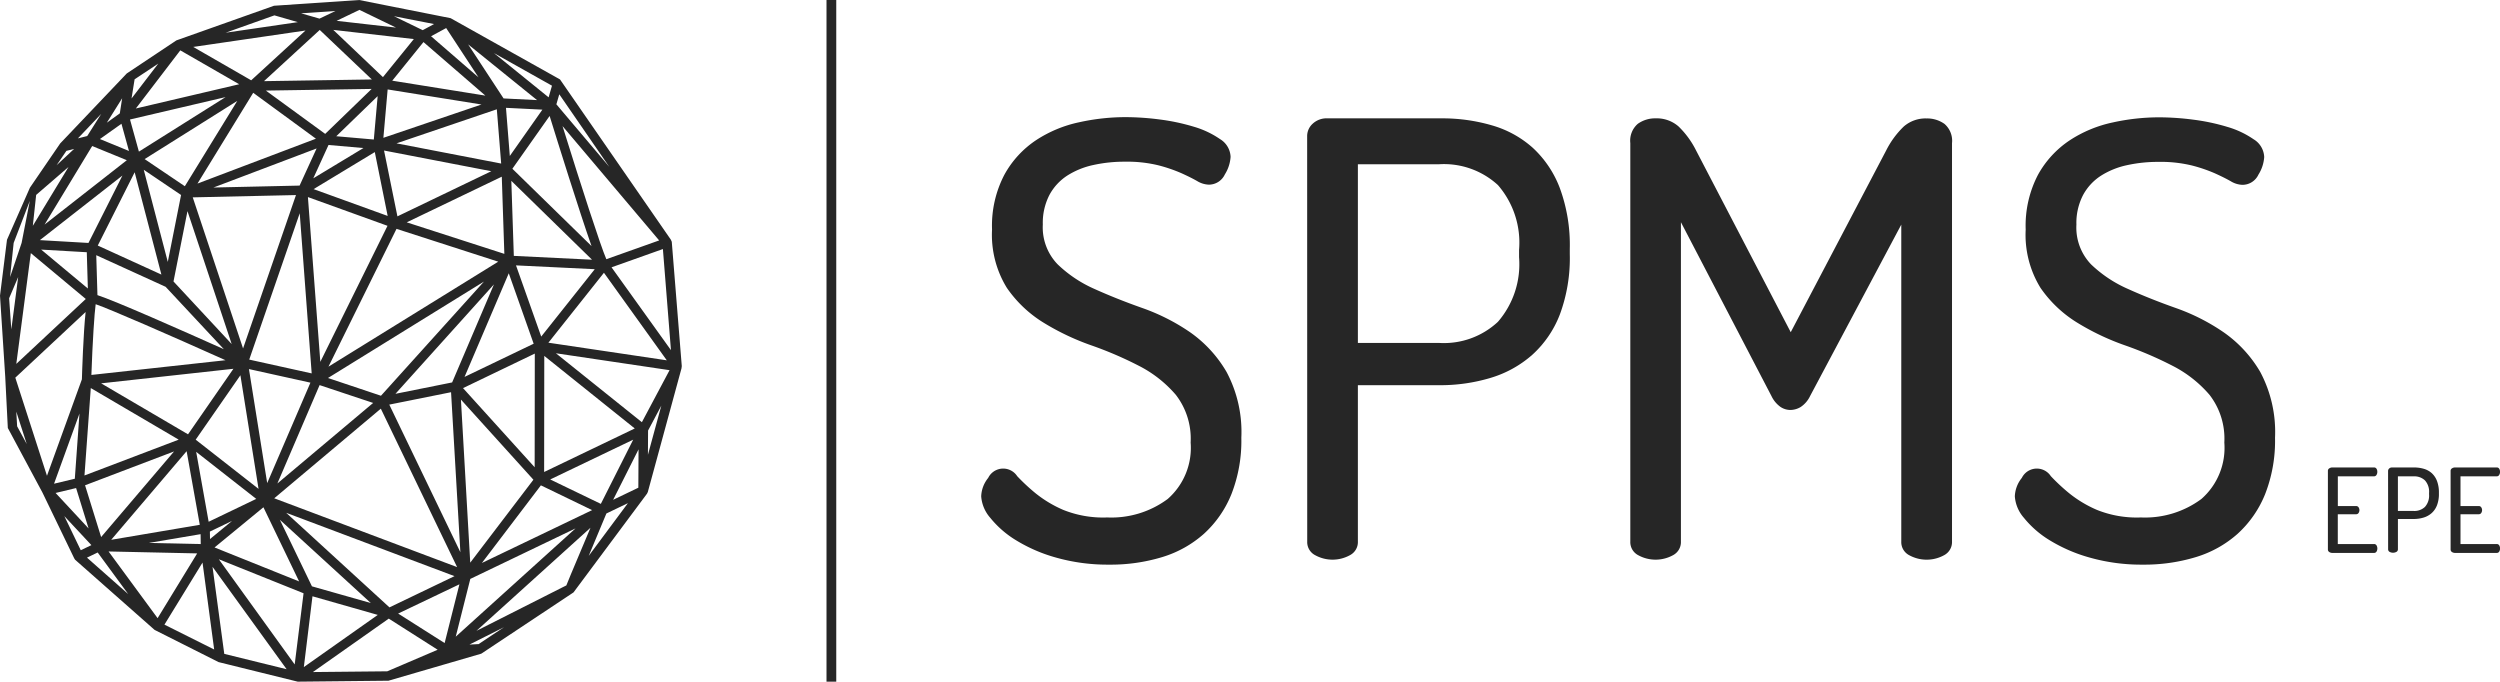 <svg id="Logo_SPMS" data-name="Logo SPMS" xmlns="http://www.w3.org/2000/svg" xmlns:xlink="http://www.w3.org/1999/xlink" width="107.392" height="29.281" viewBox="0 0 107.392 29.281">
  <defs>
    <clipPath id="clip-path">
      <rect id="Retângulo_921" data-name="Retângulo 921" width="107.392" height="29.281" fill="#262626"/>
    </clipPath>
  </defs>
  <g id="Grupo_90" data-name="Grupo 90" clip-path="url(#clip-path)">
    <path id="Caminho_696" data-name="Caminho 696" d="M54.429,23.049a4.058,4.058,0,0,0,2.619-.792,2.92,2.92,0,0,0,.986-2.425,3.077,3.077,0,0,0-.635-2.048,5.193,5.193,0,0,0-1.582-1.245,15.958,15.958,0,0,0-2.048-.881,10.6,10.6,0,0,1-2.049-.973,5.241,5.241,0,0,1-1.582-1.5,4.342,4.342,0,0,1-.635-2.5,4.719,4.719,0,0,1,.531-2.359A4.22,4.22,0,0,1,51.4,6.84a5.413,5.413,0,0,1,1.841-.765,9.241,9.241,0,0,1,1.971-.221,11.575,11.575,0,0,1,1.491.1,8.9,8.9,0,0,1,1.465.311,3.9,3.9,0,0,1,1.128.532.931.931,0,0,1,.454.765,1.616,1.616,0,0,1-.246.752.759.759,0,0,1-.688.44,1.026,1.026,0,0,1-.505-.156q-.272-.155-.675-.337a6.514,6.514,0,0,0-.985-.337,5.668,5.668,0,0,0-1.44-.156,6.19,6.19,0,0,0-1.361.143,3.42,3.42,0,0,0-1.116.454,2.278,2.278,0,0,0-.765.829,2.612,2.612,0,0,0-.285,1.271,2.284,2.284,0,0,0,.636,1.711A5.435,5.435,0,0,0,53.9,13.233q.946.427,2.049.817A8.764,8.764,0,0,1,58,15.087,5.385,5.385,0,0,1,59.577,16.8a5.479,5.479,0,0,1,.635,2.827,6.28,6.28,0,0,1-.427,2.425,4.65,4.65,0,0,1-1.18,1.7,4.777,4.777,0,0,1-1.79,1,7.609,7.609,0,0,1-2.282.325,8.117,8.117,0,0,1-2.27-.3,6.73,6.73,0,0,1-1.737-.752,4.248,4.248,0,0,1-1.1-.96,1.568,1.568,0,0,1-.389-.921,1.33,1.33,0,0,1,.3-.792.718.718,0,0,1,1.245-.077,8.332,8.332,0,0,0,.778.726,5.1,5.1,0,0,0,1.206.726,4.6,4.6,0,0,0,1.868.324" transform="translate(-6.888 -0.822)" fill="#262626"/>
    <path id="Caminho_697" data-name="Caminho 697" d="M65.328,6.667a.719.719,0,0,1,.234-.518.876.876,0,0,1,.648-.234h4.9a7.581,7.581,0,0,1,2.152.3,4.482,4.482,0,0,1,1.751.959A4.532,4.532,0,0,1,76.182,8.91a7.063,7.063,0,0,1,.428,2.607v.233a6.953,6.953,0,0,1-.428,2.593,4.522,4.522,0,0,1-1.193,1.738,4.766,4.766,0,0,1-1.79.985,7.489,7.489,0,0,1-2.192.312h-3.5v6.716a.632.632,0,0,1-.338.584,1.545,1.545,0,0,1-1.5,0,.632.632,0,0,1-.338-.584Zm2.179,1.219v7.677h3.5a3.4,3.4,0,0,0,2.516-.908,3.778,3.778,0,0,0,.908-2.775v-.311a3.771,3.771,0,0,0-.908-2.788,3.429,3.429,0,0,0-2.516-.895Z" transform="translate(-9.177 -0.831)" fill="#262626"/>
    <path id="Caminho_698" data-name="Caminho 698" d="M89.2,17.844a1.165,1.165,0,0,1-.4.467.881.881,0,0,1-.454.13.775.775,0,0,1-.415-.13,1.21,1.21,0,0,1-.389-.467l-3.89-7.469V24.094a.635.635,0,0,1-.337.584,1.553,1.553,0,0,1-1.5,0,.633.633,0,0,1-.337-.584V6.977a.957.957,0,0,1,.323-.829,1.277,1.277,0,0,1,.766-.234,1.418,1.418,0,0,1,.985.35A3.792,3.792,0,0,1,84.3,7.288L88.369,15.1l4.1-7.807a3.81,3.81,0,0,1,.752-1.025,1.42,1.42,0,0,1,.986-.35,1.278,1.278,0,0,1,.766.234.957.957,0,0,1,.324.829V24.094a.635.635,0,0,1-.337.584,1.555,1.555,0,0,1-1.505,0,.633.633,0,0,1-.337-.584V10.479Z" transform="translate(-11.445 -0.83)" fill="#262626"/>
    <path id="Caminho_699" data-name="Caminho 699" d="M106.09,23.049a4.058,4.058,0,0,0,2.619-.792,2.92,2.92,0,0,0,.986-2.425,3.072,3.072,0,0,0-.635-2.048,5.193,5.193,0,0,0-1.582-1.245,15.958,15.958,0,0,0-2.048-.881,10.61,10.61,0,0,1-2.05-.973,5.244,5.244,0,0,1-1.583-1.5,4.342,4.342,0,0,1-.635-2.5,4.719,4.719,0,0,1,.531-2.359,4.23,4.23,0,0,1,1.363-1.478,5.425,5.425,0,0,1,1.842-.765,9.241,9.241,0,0,1,1.971-.221,11.575,11.575,0,0,1,1.491.1,8.9,8.9,0,0,1,1.465.311,3.9,3.9,0,0,1,1.128.532.932.932,0,0,1,.455.765,1.619,1.619,0,0,1-.247.752.759.759,0,0,1-.688.44,1.026,1.026,0,0,1-.505-.156q-.272-.155-.675-.337a6.514,6.514,0,0,0-.985-.337,5.668,5.668,0,0,0-1.44-.156,6.189,6.189,0,0,0-1.361.143,3.42,3.42,0,0,0-1.116.454,2.271,2.271,0,0,0-.765.829,2.6,2.6,0,0,0-.285,1.271,2.283,2.283,0,0,0,.635,1.711,5.452,5.452,0,0,0,1.582,1.051q.946.427,2.049.817a8.764,8.764,0,0,1,2.049,1.037,5.385,5.385,0,0,1,1.582,1.711,5.479,5.479,0,0,1,.635,2.827,6.28,6.28,0,0,1-.427,2.425,4.65,4.65,0,0,1-1.18,1.7,4.777,4.777,0,0,1-1.79,1,7.609,7.609,0,0,1-2.282.325,8.117,8.117,0,0,1-2.27-.3,6.743,6.743,0,0,1-1.739-.752,4.247,4.247,0,0,1-1.1-.96,1.565,1.565,0,0,1-.389-.921,1.331,1.331,0,0,1,.3-.792.718.718,0,0,1,1.245-.077,8.332,8.332,0,0,0,.778.726,5.092,5.092,0,0,0,1.207.726,4.6,4.6,0,0,0,1.868.324" transform="translate(-14.145 -0.822)" fill="#262626"/>
    <path id="Caminho_700" data-name="Caminho 700" d="M116.77,25.02h.783a.124.124,0,0,1,.108.055.22.22,0,0,1,0,.242.122.122,0,0,1-.11.055h-.783v1.28h1.556a.121.121,0,0,1,.108.058.267.267,0,0,1,0,.266.121.121,0,0,1-.111.058h-1.787a.245.245,0,0,1-.131-.038.127.127,0,0,1-.06-.113V23.514a.124.124,0,0,1,.06-.113.239.239,0,0,1,.131-.039h1.787a.12.12,0,0,1,.111.058.24.24,0,0,1,.034.128.245.245,0,0,1-.037.138.121.121,0,0,1-.108.058H116.77Z" transform="translate(-16.344 -3.282)" fill="#262626"/>
    <path id="Caminho_701" data-name="Caminho 701" d="M119.35,23.509a.14.14,0,0,1,.046-.1.169.169,0,0,1,.125-.046h.949a1.467,1.467,0,0,1,.417.058.868.868,0,0,1,.338.185.878.878,0,0,1,.226.337,1.371,1.371,0,0,1,.083.5v.045a1.348,1.348,0,0,1-.083.5.874.874,0,0,1-.23.336.911.911,0,0,1-.346.191,1.449,1.449,0,0,1-.425.061h-.677v1.3a.125.125,0,0,1-.065.113.306.306,0,0,1-.291,0,.125.125,0,0,1-.065-.113Zm.422.236v1.486h.677a.657.657,0,0,0,.486-.175.73.73,0,0,0,.176-.537v-.061a.725.725,0,0,0-.176-.539.659.659,0,0,0-.486-.174Z" transform="translate(-16.766 -3.282)" fill="#262626"/>
    <path id="Caminho_702" data-name="Caminho 702" d="M122.9,25.02h.783a.124.124,0,0,1,.108.055.22.22,0,0,1,0,.242.122.122,0,0,1-.11.055H122.9v1.28h1.556a.121.121,0,0,1,.108.058.267.267,0,0,1,0,.266.121.121,0,0,1-.111.058h-1.787a.246.246,0,0,1-.131-.038.127.127,0,0,1-.06-.113V23.514a.124.124,0,0,1,.06-.113.239.239,0,0,1,.131-.039h1.787a.12.12,0,0,1,.111.058.24.24,0,0,1,.034.128.245.245,0,0,1-.037.138.121.121,0,0,1-.108.058H122.9Z" transform="translate(-17.205 -3.282)" fill="#262626"/>
    <path id="Caminho_703" data-name="Caminho 703" d="M28.857,10.386l-.039-.089L24.056,3.412,19.358.781,15.423,0,11.77.247,7.579,1.734,5.447,3.154,2.586,6.161l-1.3,1.9L.3,10.3,0,12.7.224,16.17l.112,2.215L1.824,21.16l1.362,2.82.039.063L6.64,27.058l2.749,1.384,3.4.84,3.9-.041,3.985-1.161,3.962-2.632,3.157-4.241.035-.072,1.446-5.308.013-.1Zm-6.785.606-.107-3.223,3.466,3.387Zm3.477.572-2.3,2.894L22.166,11.4ZM22.01,7.249l1.6-2.268c.341,1.1,1.268,4.073,1.8,5.589ZM21.9,6.7l-.165-2.068,1.564.078Zm-.045,5.039,1.069,3.026-2.969,1.426Zm1.118,3.45-.006,4.883-3.077-3.4Zm-6.32-5.913L13.471,8.124,16.1,6.533Zm-.184-3.356.183-2.078,4.03.647Zm.028.546,4.608.889L17.072,9.294Zm-3.27,2L16.646,9.7,13.76,15.544Zm.162,7.574-2.683-.593,2.169-6.287Zm.069-8.38.654-1.432,1.5.131Zm2.6-1.667-1.613-.141,1.778-1.722Zm-2.089-.242-2.549-1.86,4.545-.071Zm-1.1,2.221-3.7.083L13.6,6.377Zm-.155.407-2.273,6.589L8.28,8.478Zm-2.762,6.4L7.453,12.091l.6-3.021ZM9.615,15c-1.845-.827-4.663-2.074-5.429-2.322l-.051-1.716L7.114,12.32Zm.072.474-5.761.632c.05-1.437.132-2.683.184-3.038.616.212,3.132,1.309,5.577,2.406m.34.368L8.077,18.657l-3.733-2.19Zm.3.278L11.106,21l-2.7-2.113Zm.367-.266,2.641.584-1.857,4.315Zm3.035.689,2.3.766-4.114,3.46Zm.36-.305,6.7-4.142L16.365,17Zm.021-.487,2.923-5.92,4.37,1.41Zm3.362-6.2L21.555,7.59l.11,3.315Zm-.439-3.393,4.309-1.463.187,2.331ZM16.85,3.466l1.341-1.659,2.659,2.3Zm-.4-.153L14.317,1.284l3.46.394Zm-.477.1-4.633.073,2.395-2.2ZM13.571,5.958,8.483,7.886l2.394-3.9ZM7.94,8,6.213,6.834l3.98-2.5Zm-.162.376-.57,2.875L6.175,7.293Zm-.845,3.419L4.2,10.548,5.785,7.4ZM5.259,7.541,3.8,10.436l-2.087-.121ZM1.915,9.647,3.96,6.273l1.488.609Zm1.813,1.188.046,1.558L1.769,10.722ZM3.9,16.67l3.776,2.216L3.629,20.425Zm3.577,2.722L4.344,23.07l-.69-2.224Zm.54-.01.565,3.162-3.805.644Zm.6,3.564.006.425-2.234-.048ZM8.427,19.41l2.58,2.021-2.044.982Zm1.541,2.967-.947.779-.005-.321Zm1.348-.586,1.533,3.185L9.216,23.517Zm.706.537,3.908,3.577L13.4,25.187Zm.271-.3,7.231,2.721L16.73,26.091Zm-.513-.623,4.579-3.85,3.277,6.806Zm4.942-4.024,2.654-.533.4,6.873Zm2.7-.953-2.435.489,4.231-4.7Zm3.491,4.179L20.2,24.17,19.8,17.165Zm.322.242,2.2,1.064L20.7,24.184Zm.4-.253L27.2,18.887l-1.39,2.758Zm-.261-.321.006-4.986,3.887,3.117Zm2.569-8.558,2.7,3.761-5.086-.757Zm-1.779-6.3,4.151,4.911-2.269.807c-.259-.6-1.087-3.166-1.882-5.718M24.025,4.05l2.148,3.118L23.9,4.481Zm-.314-.369-.144.5-2.348-1.9ZM23.07,4.3l-1.438-.072L20.109,1.906Zm-2.515-.977L18.517,1.557l.649-.352Zm-1.91-2.29-.486.263-1.236-.6ZM15.44.424l1.572.761L14.46.895ZM14.409.473,13.725.8,12.934.572ZM11.788.66l1.006.291-3.1.454Zm1.335.651L10.79,3.45,8.3,2.016Zm-5.378.852,2.53,1.456L5.836,4.66ZM5.782,3.407,6.8,2.731l-1.15,1.5Zm3.908.764L5.967,6.513l-.382-1.38ZM5.54,6.485,4.292,5.973l.925-.657ZM5.247,4.221l-.1.649-.557.4Zm-.9.672-.6.951-.4.1ZM2.853,6.48l.33-.082c-.246.23-.506.472-.752.7Zm-1.3,1.893,1.39-1.2L1.41,9.7Zm-.229,2.5,2.361,1.97L.7,15.631Zm-.737-.438.693-1.805L.928,10.436.433,11.9ZM.392,12.812.781,11.9.486,14.151Zm.344,5.5L.7,17.684l.449,1.391ZM.658,16.223l3.02-2.82c-.1.934-.151,2.586-.16,2.891l-1.5,4.144Zm2.756,1.542-.2,2.8-.892.213Zm-.145,3.2L3.805,22.7,2.388,21.176ZM2.763,22.17l1.163,1.247-.457.219Zm.973,1.784.46-.221L5.508,25.52Zm.928-.265,3.806.083-1.7,2.782Zm2.4,3.143L8.7,24.166l.5,3.734Zm2.57,1.256-.505-3.741,3.183,4.4Zm3.025.454L9.4,24.024l3.64,1.461Zm.764-2.928,2.805.8-3.176,2.241Zm3.212,3.223-3.194.032L16.7,26.574l2.1,1.337Zm.468-2.481L19.735,25.1,19.1,27.624Zm3.1-1.488,4.52-2.17-5.146,4.651Zm.358,2.8-.395.02,1.485-.746Zm3.956-2.982c-.107.258-.161.389-.189.462l-.158.078L20.465,27.1l4.9-4.429Zm.772-.808c.257-.619.547-1.31.76-1.821l.924-.444Zm2.132-2.928-1.083.52,1.092-2.168Zm.412-1.414.006-1.042.569-1.068Zm-.26-1.4-3.693-2.961,4.882.726ZM26.27,11.483l2.206-.785.346,4.343Z" transform="translate(0 0)" fill="#262626"/>
    <rect id="Retângulo_920" data-name="Retângulo 920" width="0.419" height="29.281" transform="translate(35.504)" fill="#262626"/>
  </g>
</svg>
